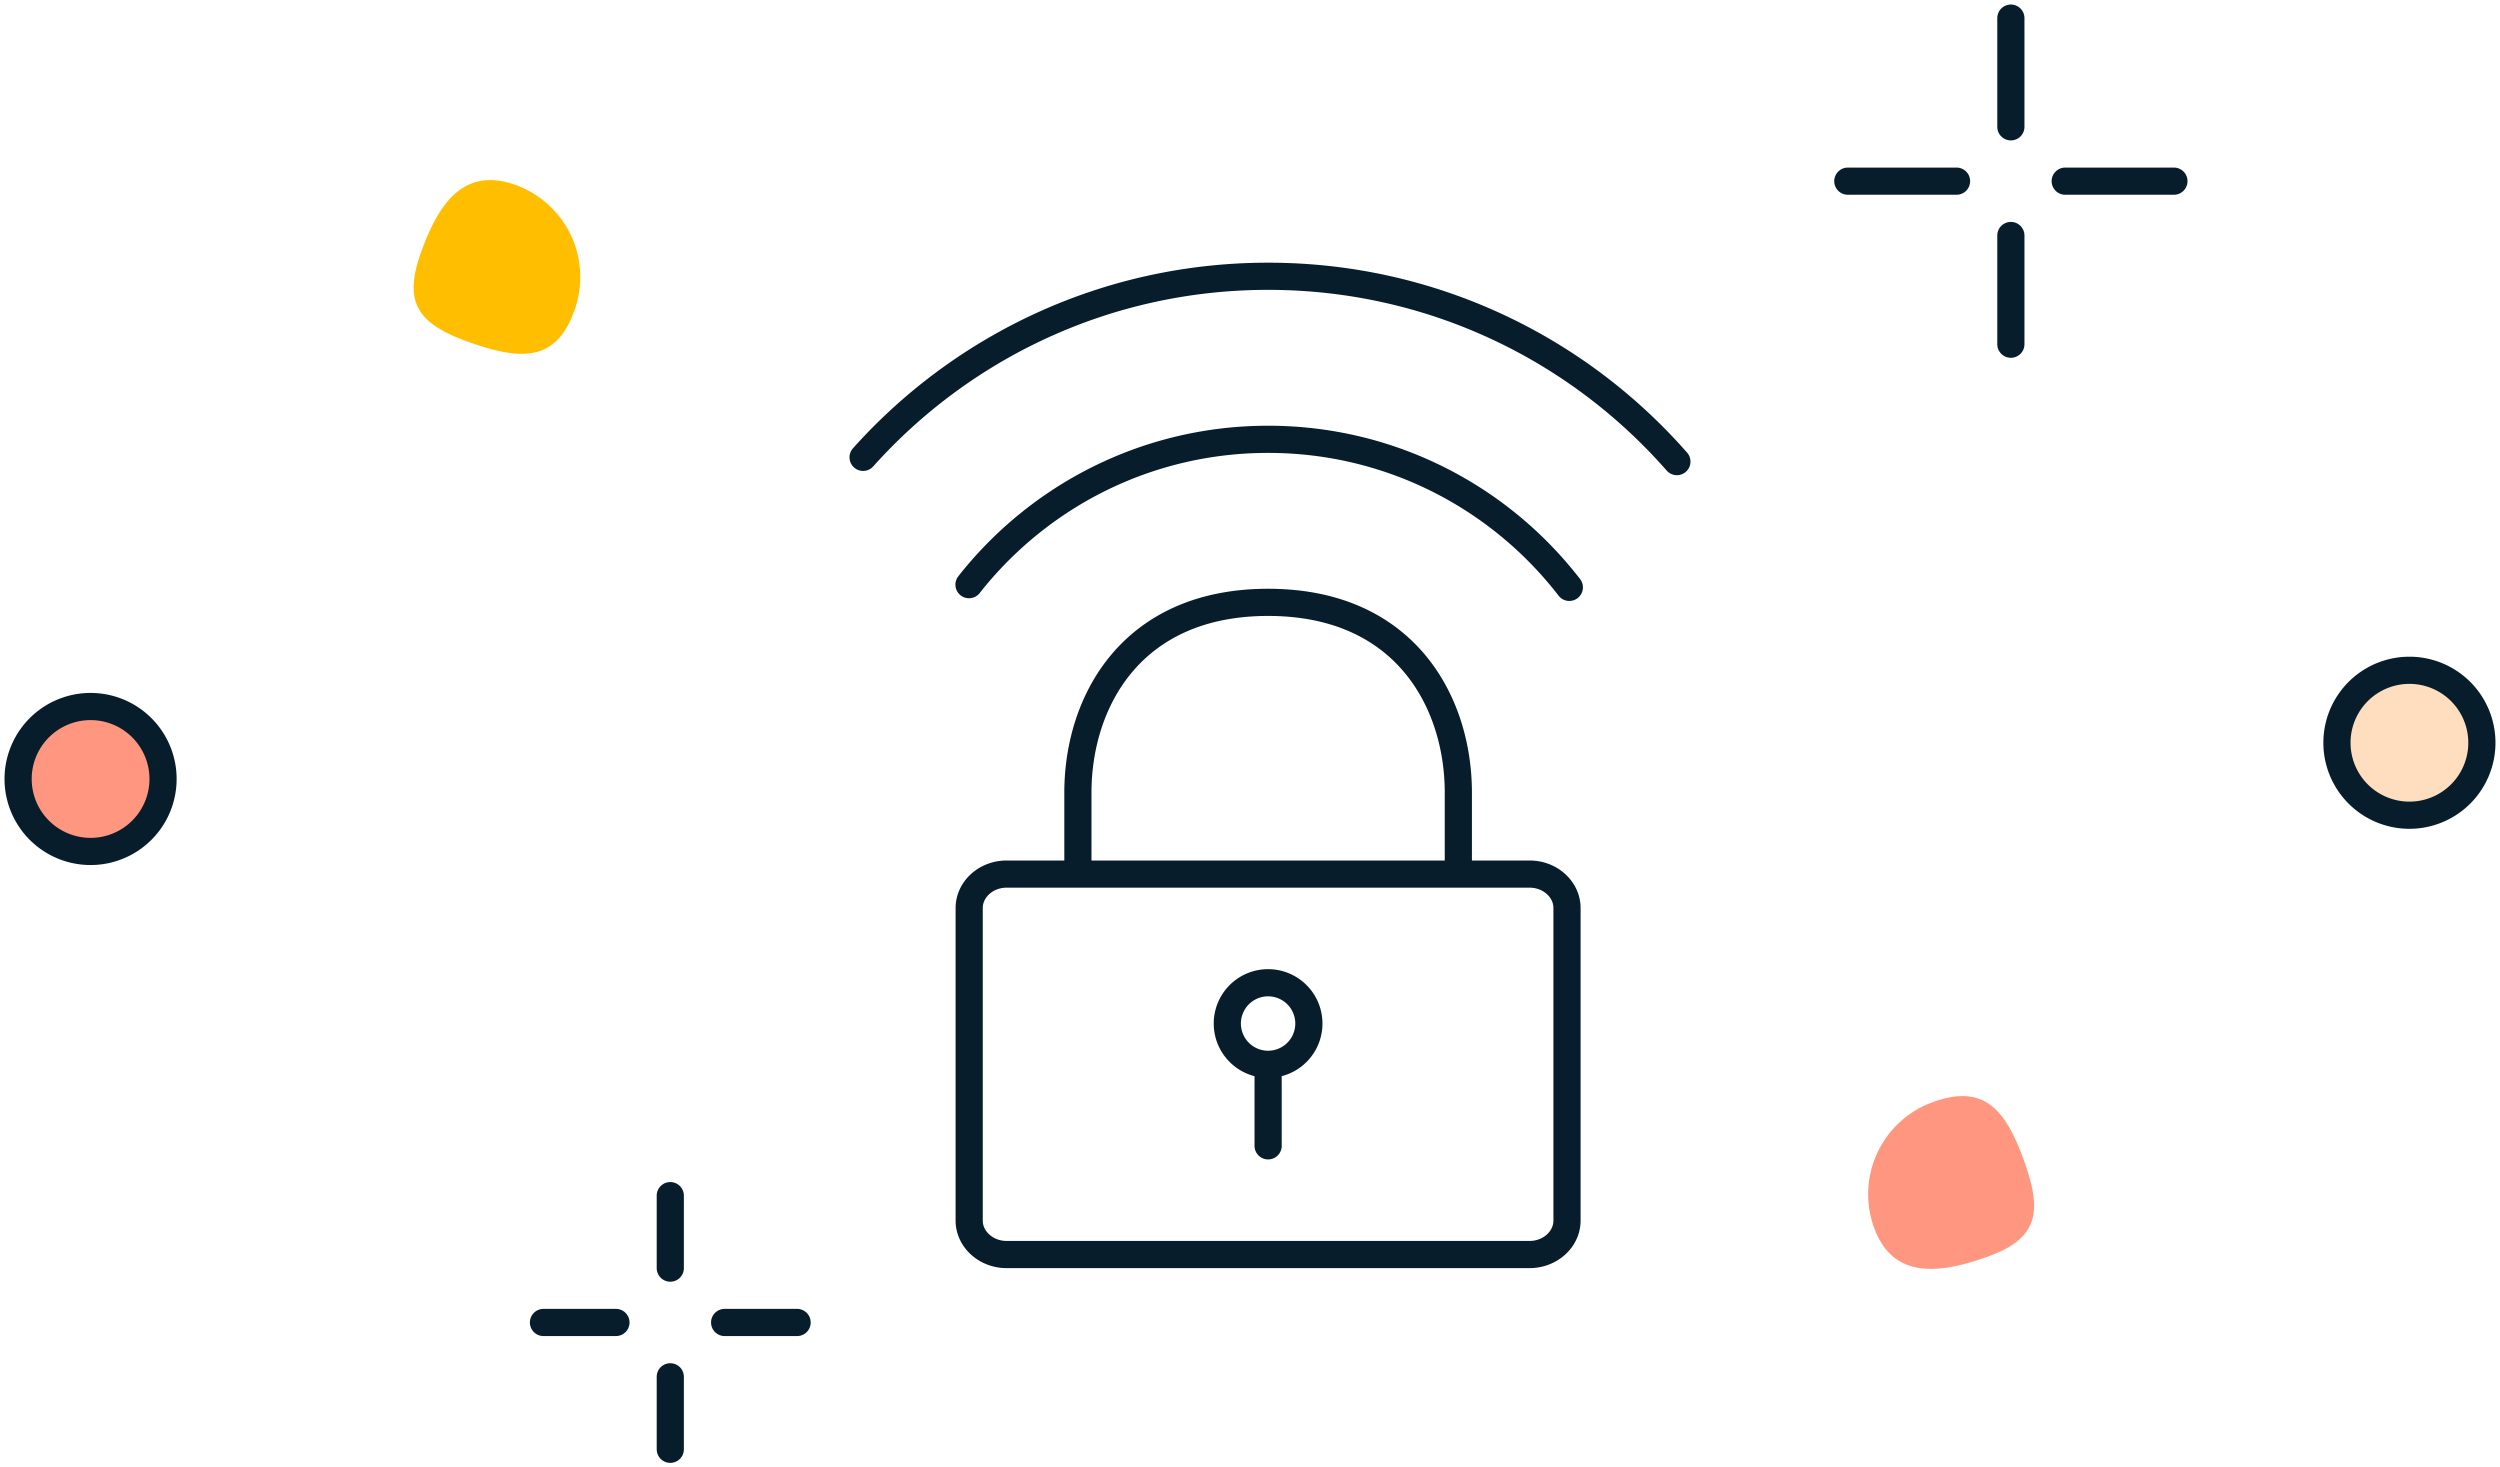 <svg width="138" height="81" fill="none" xmlns="http://www.w3.org/2000/svg"><path d="M5 47a4 4 0 100-8 4 4 0 000 8z" fill="#FF9780"/><path d="M133 45a4 4 0 100-8 4 4 0 000 8z" fill="#FFDDBF"/><path d="M103.45 67.772c1.023 2.804 3.523 2.596 6.327 1.574 2.805-1.022 2.944-2.543 1.922-5.348-1.023-2.804-2.217-4.178-5.022-3.156a5.406 5.406 0 00-3.227 6.93z" fill="#FF9780"/><path d="M28.379 10.181c-2.824-.967-4.234 1.108-5.2 3.932-.968 2.824.128 3.889 2.952 4.856 2.824.967 4.643.9 5.61-1.924a5.405 5.405 0 00-3.362-6.864z" fill="#FFBF00"/><path d="M5 47a4 4 0 100-8 4 4 0 000 8zm128-2a4 4 0 100-8 4 4 0 000 8zM111 1v6m0 6v6m-3-9h-6m18 0h-6M37 66v4m0 6v4m-3-7h-4m14 0h-4" stroke="#071D2B" stroke-width="1.5" stroke-miterlimit="10" stroke-linecap="round" stroke-linejoin="round"/><path d="M86.627 32.422C82.787 27.45 76.767 24.25 70 24.25c-6.7 0-12.666 3.137-16.511 8.023m39.075-6.793C87.066 19.209 78.995 15.25 70 15.25c-8.883 0-16.864 3.86-22.357 9.995M59.5 48.25v-4.5c0-4.95 2.898-10.5 10.5-10.5s10.5 5.55 10.5 10.5v4.5M70 58.75a2.25 2.25 0 10-.002-4.502A2.25 2.25 0 0070 58.75zm0 0v4.5m14.438 6H55.561c-1.134 0-2.062-.844-2.062-1.875v-17.25c0-1.031.928-1.875 2.063-1.875h28.874c1.135 0 2.063.844 2.063 1.875v17.25c0 1.031-.928 1.875-2.063 1.875z" stroke="#071D2B" stroke-width="1.5" stroke-linecap="round" stroke-linejoin="round"/></svg>